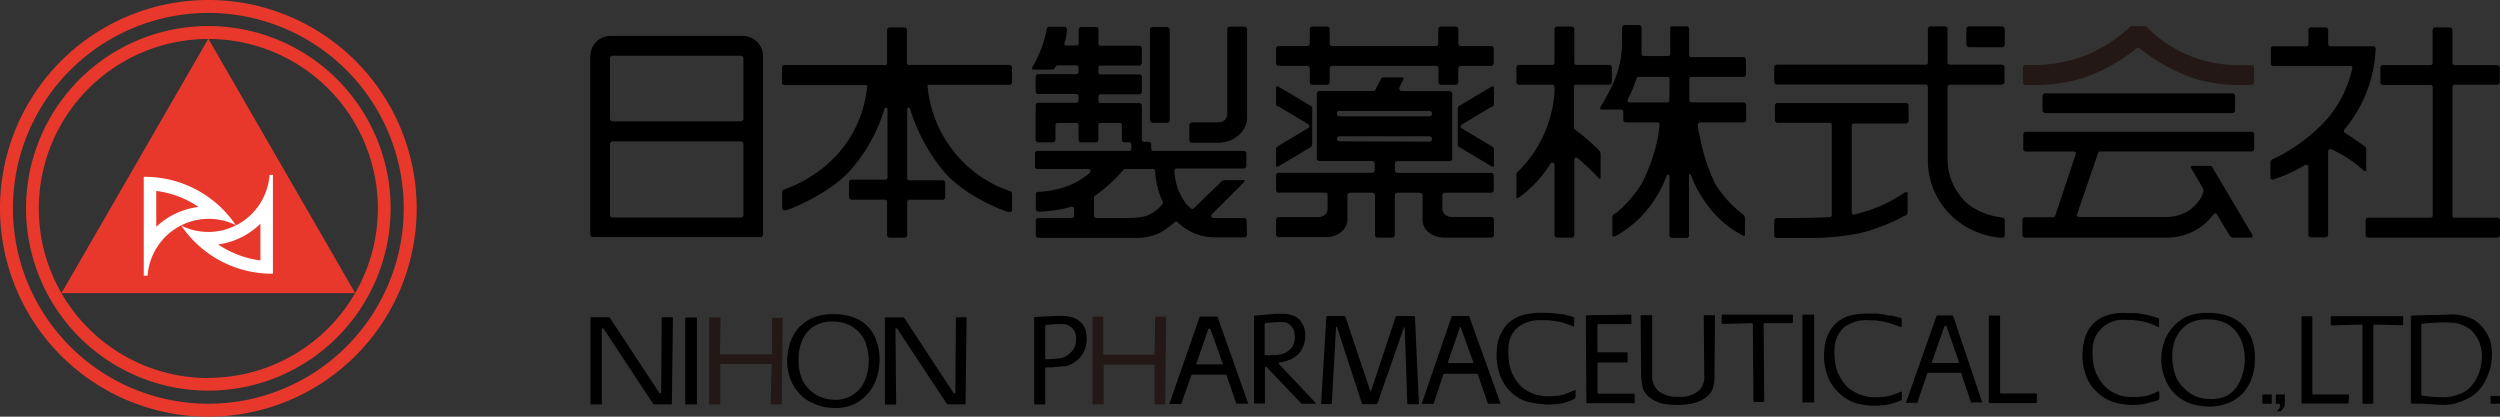 <svg xmlns="http://www.w3.org/2000/svg" viewBox="0 0 288 48"><rect x="0" y="0" width="288" height="48" fill="#333333" stroke="none"/><defs><style>.cls-1{fill:#e8382c;}.cls-2{fill:#fff;}.cls-3{fill:none;}.cls-4{fill:#231815;}</style></defs><title>アセット 4</title><g id="レイヤー_2" data-name="レイヤー 2"><g id="レイヤー_1-2" data-name="レイヤー 1"><polygon class="cls-1" points="7.08 33.77 24 4.46 40.92 33.77 7.08 33.77"/><path class="cls-2" d="M16.65,20.37h-.09V31.76H17a7.07,7.07,0,0,1,10.16-5.83A12.65,12.65,0,0,0,16.65,20.37ZM18,26.13V22a11,11,0,0,1,4.87,1.84A8.59,8.59,0,0,0,18,26.13Z"/><path class="cls-2" d="M31.35,31.53h.09V20.15h-.39A7.07,7.07,0,0,1,20.89,26,12.61,12.61,0,0,0,31.35,31.53ZM30,25.77V30a11.25,11.25,0,0,1-4.87-1.84A8.54,8.54,0,0,0,30,25.77Z"/><path class="cls-1" d="M24,0A24,24,0,1,0,48,24,24,24,0,0,0,24,0Zm0,46.51A22.51,22.51,0,1,1,46.51,24,22.51,22.51,0,0,1,24,46.51Z"/><path class="cls-3" d="M24,1.49A22.51,22.51,0,1,0,46.51,24,22.51,22.51,0,0,0,24,1.49ZM24,45A21,21,0,1,1,45,24,21,21,0,0,1,24,45Z"/><path class="cls-1" d="M24,3A21,21,0,1,0,45,24,21,21,0,0,0,24,3Zm0,40.55A19.53,19.53,0,1,1,43.53,24,19.53,19.53,0,0,1,24,43.53Z"/><circle class="cls-3" cx="24" cy="24" r="19.53" transform="translate(-4.84 6.11) rotate(-13.18)"/><rect class="cls-3" x="70.27" y="6.42" width="15.37" height="7.55" rx="0.31" ry="0.31"/><rect class="cls-3" x="70.27" y="16.29" width="15.37" height="8.77" rx="0.31" ry="0.31"/><path d="M85.57,4.14l-15.24,0A2.34,2.34,0,0,0,68,6.49V27a.31.31,0,0,0,.31.31H87.6a.31.31,0,0,0,.3-.31V6.47A2.34,2.34,0,0,0,85.57,4.14Zm.07,20.62a.3.3,0,0,1-.31.3H70.58a.3.3,0,0,1-.31-.3V16.6a.31.31,0,0,1,.31-.31H85.33a.31.31,0,0,1,.31.31Zm0-11.09a.31.31,0,0,1-.31.31H70.58a.31.31,0,0,1-.31-.31V6.73a.31.31,0,0,1,.31-.31H85.33a.31.31,0,0,1,.31.31Z"/><rect x="235.3" y="10.75" width="22.18" height="2.28" rx="0.31" ry="0.31"/><path class="cls-4" d="M258,9.8a17.91,17.91,0,0,1-5.06-.71,20.51,20.51,0,0,1-6.4-3.48.41.41,0,0,0-.24-.08.4.4,0,0,0-.23.08,20,20,0,0,1-6.31,3.44,18.62,18.62,0,0,1-5.29.74h-1.12a.31.31,0,0,1-.31-.31V7.8a.31.31,0,0,1,.3-.31h.73a15.94,15.94,0,0,0,11.08-4.19l.24-.23a.18.18,0,0,1,.12-.05h1.63s.06,0,.11.05a1.63,1.63,0,0,1,.14.14A14.79,14.79,0,0,0,258.08,7.5h1.28a.31.31,0,0,1,.3.31V9.47a.3.3,0,0,1-.3.3Z"/><path d="M259.31,15.18H233.39a.3.3,0,0,0-.31.3v1.67a.31.31,0,0,0,.31.31h5.53a.26.26,0,0,1,.2.1.25.25,0,0,1,0,.22l-2.36,7.08a.25.25,0,0,1-.23.17h-3.23a.31.31,0,0,0-.32.31v1.71a.32.32,0,0,0,.32.32h16.26A6.64,6.64,0,0,0,255,24.69a.26.26,0,0,1,.2-.1h0a.23.23,0,0,1,.2.12L256.77,27a.92.92,0,0,0,.26.3.33.33,0,0,0,.24.07h2c.05,0,.16,0,.2-.06s0-.11,0-.25l-4.6-7.78a.28.28,0,0,0-.25-.17h-2.11a.23.23,0,0,0-.14.08.05.05,0,0,1,0,0s0,.06.06.19l1.41,2.42a.56.56,0,0,1,0,.12c0,.22-.09,1-1.44,2.17a4.82,4.82,0,0,1-2.85.91l-10.07,0a.26.26,0,0,1-.2-.1.22.22,0,0,1,0-.22l2.42-7.06a.25.25,0,0,1,.23-.17h17.45a.3.3,0,0,0,.3-.31V15.48A.29.29,0,0,0,259.31,15.18Z"/><path d="M287.69,25.08h-4.92a.25.25,0,0,1-.25-.24V10a.25.25,0,0,1,.25-.24h4.89a.31.31,0,0,0,.31-.31V7.81a.31.31,0,0,0-.31-.31h-4.89a.24.24,0,0,1-.25-.24V3.47a.31.31,0,0,0-.3-.31h-1.67a.31.31,0,0,0-.31.31V7.26a.24.24,0,0,1-.25.24h-5.47a.3.3,0,0,0-.3.31V9.48a.3.3,0,0,0,.3.31H280a.25.25,0,0,1,.25.24V24.84a.25.25,0,0,1-.25.24h-7.18a.3.3,0,0,0-.3.31v1.67a.3.3,0,0,0,.3.31h14.88a.31.31,0,0,0,.31-.31V25.39A.31.31,0,0,0,287.69,25.08Z"/><path d="M272.59,19.59V17.27a.48.48,0,0,0-.18-.42c-.56-.4-1.35-.94-2.29-1.56a.25.25,0,0,1-.11-.17.26.26,0,0,1,.05-.19,15.34,15.34,0,0,0,3.61-9.3.3.3,0,0,0-.31-.3h-4.91a.25.25,0,0,1-.24-.25V3.47a.31.31,0,0,0-.31-.31h-1.67a.3.3,0,0,0-.3.31V5.08a.25.25,0,0,1-.25.25H261.9a.29.29,0,0,0-.3.3V7.3a.3.3,0,0,0,.3.31h8.89a.25.25,0,0,1,.19.09.24.24,0,0,1,0,.2,13.46,13.46,0,0,1-2.83,5.73,19.62,19.62,0,0,1-6.3,4.7.41.41,0,0,0-.3.38v1.67c0,.21.09.31.3.31A17.1,17.1,0,0,0,265.54,19a.22.22,0,0,1,.13,0l.12,0a.26.26,0,0,1,.13.21v7.82a.3.3,0,0,0,.3.31h1.67a.31.31,0,0,0,.31-.31V17.43a.25.25,0,0,1,.1-.2.24.24,0,0,1,.14-.05l.09,0a13.84,13.84,0,0,1,3.68,2.39.47.47,0,0,0,.26.15l0,0A.14.14,0,0,0,272.59,19.59Z"/><path class="cls-3" d="M133.06,19.71a.24.24,0,0,0-.24-.24H129.6a.25.25,0,0,0-.19.09,17.75,17.75,0,0,1-3.29,3,.27.27,0,0,0-.1.21v2.09a.25.25,0,0,0,.24.25h4.11A10.46,10.46,0,0,0,132,24.9a4.59,4.59,0,0,0,1.92-1.37.25.25,0,0,0,0-.26A10,10,0,0,1,133.06,19.71Z"/><rect x="132.47" y="3.11" width="2.28" height="11.04" rx="0.31" ry="0.31"/><path d="M137.28,16.44h3.05a3.5,3.5,0,0,0,2.33-.84,2.65,2.65,0,0,0,1-2.22v-10a.31.31,0,0,0-.31-.31h-1.67a.31.31,0,0,0-.3.31V13a1.15,1.15,0,0,1-.21.75,1.06,1.06,0,0,1-.78.35h-3.06a.32.32,0,0,0-.32.32v1.7A.32.32,0,0,0,137.28,16.44Z"/><path d="M143.61,25.43a.32.32,0,0,0-.32-.32h-3.51a.25.25,0,0,1-.23-.16.22.22,0,0,1,.06-.26L143.3,21c0-.05.11-.14.08-.2s-.06-.05-.13-.05h-2a.67.67,0,0,0-.63.25l-3.1,3a.23.23,0,0,1-.17.07.25.25,0,0,1-.16-.06,5.19,5.19,0,0,1-.58-.57,6.8,6.8,0,0,1-1.32-3.77.26.26,0,0,1,.07-.18.23.23,0,0,1,.17-.08h7.74a.31.31,0,0,0,.31-.3V17.69a.31.31,0,0,0-.31-.31H132.87a.25.25,0,0,1-.25-.25v-.49a.3.3,0,0,0-.3-.3h-.54a.25.25,0,0,1-.24-.25V12.18a.31.31,0,0,0-.31-.31h-4.45a.24.24,0,0,1-.24-.24V11.1a.24.24,0,0,1,.24-.24h4.45a.31.31,0,0,0,.31-.31V8.88a.31.31,0,0,0-.31-.31h-4.45a.24.24,0,0,1-.24-.24V7.8a.24.24,0,0,1,.24-.24h4.45a.31.31,0,0,0,.31-.31V5.58a.31.31,0,0,0-.31-.31h-4.45a.24.24,0,0,1-.24-.24V3.42a.31.31,0,0,0-.31-.31h-1.67a.3.3,0,0,0-.3.31V5a.24.24,0,0,1-.25.24h-1.17a.25.25,0,0,1-.2-.09.24.24,0,0,1,0-.22,7.06,7.06,0,0,0,.28-1.53.32.32,0,0,0-.32-.32h-1.71a.32.32,0,0,0-.23.1.29.29,0,0,0-.08.22,13.81,13.81,0,0,1-1.67,4.37c0,.1,0,.16,0,.18a.14.14,0,0,0,.13.07h2c.38,0,.41-.06.56-.34a.25.25,0,0,1,.23-.15H124a.25.25,0,0,1,.25.24v.53a.25.25,0,0,1-.25.24h-4.39a.3.3,0,0,0-.3.31v1.67a.3.3,0,0,0,.3.31H124a.25.25,0,0,1,.25.24v.53a.25.25,0,0,1-.25.24h-4.39a.3.3,0,0,0-.3.31V16.1a.3.3,0,0,0,.3.3h1.67a.31.31,0,0,0,.31-.3V14.4a.24.24,0,0,1,.24-.24H124a.24.24,0,0,1,.25.24v1.7a.3.3,0,0,0,.3.3h1.67a.31.31,0,0,0,.31-.3V14.4a.24.24,0,0,1,.24-.24H129a.24.24,0,0,1,.24.24v1.7a.31.31,0,0,0,.31.3h.54a.25.25,0,0,1,.24.25v.48a.25.25,0,0,1-.24.25H119.53a.3.3,0,0,0-.3.31v1.48a.3.3,0,0,0,.3.3h5.86a.26.26,0,0,1,.23.16.24.24,0,0,1-.07.27,8.6,8.6,0,0,1-3.93,1.93l-.3.07a10.86,10.86,0,0,1-1.7.2.29.29,0,0,0-.3.3v1.67a.3.3,0,0,0,.3.31,14.48,14.48,0,0,0,3.8-.57h.07a.3.3,0,0,1,.15.05.25.25,0,0,1,.09.2v.81a.25.25,0,0,1-.24.25h-3.87a.29.29,0,0,0-.3.3v1.67a.3.3,0,0,0,.3.31h11a6.29,6.29,0,0,0,3-.58,9.52,9.52,0,0,0,1.71-1.24.27.27,0,0,1,.17-.06.2.2,0,0,1,.16.07,6.12,6.12,0,0,0,4,1.75h3.71a.31.31,0,0,0,.27-.32Zm-9.7-1.9A4.59,4.59,0,0,1,132,24.9a10.46,10.46,0,0,1-1.62.21h-4.11a.25.25,0,0,1-.24-.25V22.77a.27.27,0,0,1,.1-.21,17.75,17.75,0,0,0,3.29-3,.25.25,0,0,1,.19-.09h3.22a.24.24,0,0,1,.24.24,10,10,0,0,0,.88,3.56A.25.25,0,0,1,133.91,23.53Z"/><rect x="226.52" y="3.04" width="4.43" height="2.4" rx="0.32" ry="0.32"/><path d="M230.62,25.05a8.13,8.13,0,0,1-3.7-1.37,6.84,6.84,0,0,1-2.56-5.36c0-1.5,0-3.55,0-3.68V10a.25.25,0,0,1,.25-.25h6a.3.3,0,0,0,.31-.3V7.76a.31.31,0,0,0-.31-.31h-6a.25.25,0,0,1-.25-.24V3.34a.3.3,0,0,0-.3-.3H222.4a.31.31,0,0,0-.31.3V7.21a.25.25,0,0,1-.25.24H204.7a.31.31,0,0,0-.31.31V9.43a.3.3,0,0,0,.31.3h17.14a.25.25,0,0,1,.25.25v8.55a8.87,8.87,0,0,0,4.43,7.61,9.68,9.68,0,0,0,4.11,1.26h0a.33.33,0,0,0,.32-.32v-1.7A.34.34,0,0,0,230.62,25.05Z"/><path d="M219.55,11.87H204.78a.3.3,0,0,0-.31.3v1.67a.31.31,0,0,0,.31.31h6a.24.24,0,0,1,.24.24V24.77a.23.23,0,0,1-.23.24c-1.39.08-3.09.1-4.26.1-1,0-1.72,0-1.82,0a.32.32,0,0,0-.32.32v1.68a.31.31,0,0,0,.32.31H208a30.56,30.56,0,0,0,6.28-.56,22,22,0,0,0,5.12-2l.05,0c.26-.15.31-.18.31-.56v-2c0-.05,0-.15-.13-.15l-.15,0a17.11,17.11,0,0,1-5.92,2.57h0a.25.25,0,0,1-.24-.25v-10a.24.24,0,0,1,.24-.24h6a.31.31,0,0,0,.31-.31V12.17A.3.3,0,0,0,219.55,11.87Z"/><path d="M185.43,7.48H181.6a.25.25,0,0,1-.24-.25V3.37a.31.31,0,0,0-.31-.31h-1.67a.3.3,0,0,0-.3.31V7.23a.25.25,0,0,1-.25.25H175a.3.3,0,0,0-.31.3V9.45a.31.31,0,0,0,.31.31h3.83a.25.25,0,0,1,.25.25v.69a14.44,14.44,0,0,1-1.32,5,14,14,0,0,1-2.82,4,.52.52,0,0,0-.25.55v2.47c0,.08,0,.12.1.12a.37.37,0,0,0,.19-.09,13.85,13.85,0,0,0,3.65-3.91.23.23,0,0,1,.2-.11h.07a.25.25,0,0,1,.18.23v8.1a.3.3,0,0,0,.3.31h1.67a.31.31,0,0,0,.31-.31V18.39a.23.23,0,0,1,.14-.22.19.19,0,0,1,.1,0,.25.25,0,0,1,.16.06,25.47,25.47,0,0,1,2.3,2.18c.08.09.19.19.26.19h0a.13.13,0,0,0,.07-.12V17.77a.66.66,0,0,0-.18-.45,24.9,24.9,0,0,0-2.79-2.41.23.23,0,0,1-.1-.2V10a.25.25,0,0,1,.24-.25h3.83a.3.3,0,0,0,.3-.31V7.78A.29.29,0,0,0,185.43,7.48Z"/><path d="M104.48,7.26a.25.25,0,0,0,.14.22h11.66a.3.3,0,0,1,.3.31V9.47a.29.29,0,0,1-.3.3H107a.25.25,0,0,0-.14.06.18.18,0,0,0,0,.14,14.17,14.17,0,0,0,3.63,8.21A13.82,13.82,0,0,0,116.3,22a.84.84,0,0,1,.21.11.35.35,0,0,1,.08.22v1.85a.25.25,0,0,1-.24.24h0a2.41,2.41,0,0,1-.64-.14c-.18-.07-4.56-1.67-7-4.55a20.74,20.74,0,0,1-3.87-7.2.19.19,0,0,0-.18-.13h0a.17.17,0,0,0-.15.18v7.94a.25.25,0,0,0,.24.25h3.83a.31.31,0,0,1,.31.3V22.7a.31.31,0,0,1-.31.31h-3.83a.25.25,0,0,0-.24.25v3.81a.31.31,0,0,1-.31.31H102.5a.31.31,0,0,1-.31-.31V23.26A.25.25,0,0,0,102,23H98.12a.31.31,0,0,1-.31-.31V21a.31.31,0,0,1,.31-.3H102a.25.25,0,0,0,.24-.25V12.57a.18.18,0,0,0-.16-.18h0a.18.18,0,0,0-.18.13A19,19,0,0,1,98,19.57c-2.42,2.75-6.85,4.44-7,4.51a2.55,2.55,0,0,1-.62.15.29.29,0,0,1-.28-.25V22.14a.38.38,0,0,1,.08-.23.84.84,0,0,1,.21-.11A15.26,15.26,0,0,0,96.27,18a13.57,13.57,0,0,0,3.62-8,.16.16,0,0,0,0-.14.2.2,0,0,0-.13-.06H90.39a.3.3,0,0,1-.31-.3V7.8a.31.31,0,0,1,.31-.31h11.66a.23.23,0,0,0,.14-.2V3.47a.31.31,0,0,1,.31-.31h1.67a.31.31,0,0,1,.31.31Z"/><path class="cls-3" d="M192.06,8.86h-3.33a.25.25,0,0,0-.24.18,14.68,14.68,0,0,1-1,2.41.23.23,0,0,0,0,.24.24.24,0,0,0,.21.11h4.33a.24.24,0,0,0,.25-.24V9.11A.25.25,0,0,0,192.06,8.86Z"/><path d="M194.83,8.86h6a.31.31,0,0,0,.31-.3V6.89a.31.31,0,0,0-.31-.31h-6a.24.24,0,0,1-.24-.23v-3a.31.31,0,0,0-.31-.31H192.6l-.09,0,0,0-.05,0s0,0,0,0l0,0a.31.31,0,0,0-.05.17v3a.25.25,0,0,1-.25.25h-2.81a.23.23,0,0,1-.17-.08.19.19,0,0,1-.07-.17c0-.83,0-2.92,0-3a.32.32,0,0,0-.32-.32h-1.61a.32.32,0,0,0-.32.32s0,1.07,0,1.69A11.57,11.57,0,0,1,186,9.23a25,25,0,0,1-1.63,3.11c-.06.12,0,.19,0,.22a.13.13,0,0,0,.13.06h2.25a.26.26,0,0,1,.17.07.23.23,0,0,1,.08.18v.92a.31.31,0,0,0,.31.31h3.63a.23.23,0,0,1,.18.08.22.22,0,0,1,.06.19,14.81,14.81,0,0,1-.24,1.71,21.57,21.57,0,0,1-1.8,5.06,15.11,15.11,0,0,1-2.83,3.3l-.26.18c-.26.15-.31.19-.31.55v1.91c0,.05,0,.16.14.16l.14,0a12.27,12.27,0,0,0,4.42-4,13,13,0,0,0,1.56-3,.19.19,0,0,1,.17-.12h0a.18.18,0,0,1,.15.17V27.1a.3.3,0,0,0,.3.3h1.67a.3.3,0,0,0,.28-.19.27.27,0,0,0,0-.12V20.17a.12.12,0,0,1,.1-.11h0a.13.13,0,0,1,.12.08,13,13,0,0,0,1.56,3,12,12,0,0,0,4.45,4,.27.27,0,0,0,.12,0,.13.13,0,0,0,.1,0,.16.16,0,0,0,0-.11V25.17c0-.31-.15-.41-.37-.58a13.22,13.22,0,0,1-3.07-3.42A22.25,22.25,0,0,1,195.87,16c0-.21-.09-.41-.13-.59s-.1-.52-.13-.73l0-.23s0-.06,0-.08a.22.22,0,0,1,.06-.19.23.23,0,0,1,.18-.08h5a.31.31,0,0,0,.31-.31V12.11a.31.31,0,0,0-.31-.31h-6a.24.24,0,0,1-.24-.23V9.1A.25.25,0,0,1,194.83,8.86Zm-2.52,2.7a.24.24,0,0,1-.25.24h-4.33a.24.24,0,0,1-.21-.11.23.23,0,0,1,0-.24,14.68,14.68,0,0,0,1-2.41.25.25,0,0,1,.24-.18h3.33a.25.25,0,0,1,.25.25Z"/><path class="cls-3" d="M165,16a.3.3,0,0,0-.3-.31H154.32a.3.3,0,0,0-.31.3h0a.31.31,0,0,0,.31.31h10.35A.3.3,0,0,0,165,16Z"/><path class="cls-3" d="M154.32,13.4h10.35a.31.31,0,1,0,0-.62H154.32a.3.3,0,0,0-.31.3h0A.31.31,0,0,0,154.32,13.4Z"/><path d="M171.82,12.3l.07,0c.19-.1.21-.12.21-.46V10.11c0-.12,0-.17-.13-.17a.41.41,0,0,0-.19.06l-3.51,2.1c-.31.18-.33.19-.34.61v3.73c0,.41,0,.42.34.6l3.51,2.1a.5.5,0,0,0,.19.07s.13,0,.13-.19V17.41c0-.39,0-.39-.28-.57l-3.44-2.06a.24.24,0,0,1-.12-.21.26.26,0,0,1,.12-.21Z"/><path d="M147.13,19.21a.45.45,0,0,0,.19-.07l3.51-2.1c.32-.18.33-.19.34-.6V12.71c0-.42,0-.43-.34-.61L147.32,10a.41.41,0,0,0-.19-.06c-.09,0-.13.05-.13.17V11.8c0,.34,0,.36.21.46l.07,0,3.44,2.06a.24.24,0,0,1,.12.21.22.22,0,0,1-.12.21l-3.43,2.06c-.29.18-.29.18-.29.57V19C147,19.19,147.09,19.21,147.13,19.21Z"/><path d="M147.3,7.59h3.29a.3.3,0,0,1,.3.31V9.47a.3.3,0,0,0,.31.3h1.67a.3.3,0,0,0,.31-.3V7.9a.3.3,0,0,1,.3-.31H165.4a.31.31,0,0,1,.31.31V9.47a.3.3,0,0,0,.31.3h1.66a.3.3,0,0,0,.31-.3V7.9a.31.31,0,0,1,.31-.31h3.48a.3.3,0,0,0,.3-.31V5.61a.29.29,0,0,0-.3-.3H168.3A.31.31,0,0,1,168,5V3.37a.31.31,0,0,0-.31-.31H166a.31.31,0,0,0-.31.31V5a.31.31,0,0,1-.31.31H153.48a.3.3,0,0,1-.3-.31V3.37a.31.31,0,0,0-.31-.31H151.2a.31.31,0,0,0-.31.31V5a.3.3,0,0,1-.3.31H147.3a.29.29,0,0,0-.3.3V7.28A.3.3,0,0,0,147.3,7.59Z"/><path d="M171.78,25h-4.62a1.09,1.09,0,0,1-.69-.28.91.91,0,0,1-.31-.64V22.51a.31.31,0,0,1,.31-.31h5.31a.3.3,0,0,0,.3-.31V20.22a.29.29,0,0,0-.3-.3H161a.31.31,0,0,1-.31-.31v-.74a.31.31,0,0,1,.31-.31h6a.3.3,0,0,0,.3-.31V10.8a.31.31,0,0,0-.3-.31h-5.5a.3.3,0,0,1-.28-.43l.43-.89a.19.19,0,0,0,0-.18.19.19,0,0,0-.18-.08H159.6c-.38,0-.41,0-.53.23,0,0-.61,1.18-.61,1.18a.32.32,0,0,1-.28.16H152a.31.31,0,0,0-.3.31v7.45a.3.3,0,0,0,.3.31h6.06a.31.31,0,0,1,.31.31v.74a.31.31,0,0,1-.31.31H147.3a.29.29,0,0,0-.3.3v1.67a.3.3,0,0,0,.3.31h5.33a.31.31,0,0,1,.31.31V24.1a.92.92,0,0,1-.31.63,1.1,1.1,0,0,1-.7.28h-4.61a.32.32,0,0,0-.32.33V27a.32.32,0,0,0,.32.32h5.58a2.81,2.81,0,0,0,1.66-.64,1.88,1.88,0,0,0,.66-1.33V22.51a.31.31,0,0,1,.31-.31h2.56a.31.31,0,0,1,.31.31v4.56a.3.3,0,0,0,.3.3h1.68a.3.3,0,0,0,.3-.3V22.51a.31.31,0,0,1,.31-.31h2.58a.31.31,0,0,1,.31.31V25.4a1.88,1.88,0,0,0,.66,1.33,2.81,2.81,0,0,0,1.66.64h5.58a.32.32,0,0,0,.32-.32v-1.7A.32.32,0,0,0,171.78,25ZM154,13.08a.3.3,0,0,1,.31-.3h10.35a.31.31,0,1,1,0,.62H154.32a.31.31,0,0,1-.31-.31Zm.31,3.2A.31.31,0,0,1,154,16h0a.3.3,0,0,1,.31-.3h10.35a.31.31,0,0,1,0,.62Z"/><path d="M80.25,36.58H79a.06.06,0,0,0-.06.06l0,9.89a.06.06,0,0,0,.06.06h1.23a.05.05,0,0,0,.06-.06l0-9.89A.06.06,0,0,0,80.25,36.58Z"/><path d="M208.93,36.24H207.7a.06.06,0,0,0-.06.06v10a.06.06,0,0,0,.06.06h1.23a.05.05,0,0,0,.06-.06v-10A.06.06,0,0,0,208.93,36.24Z"/><path class="cls-4" d="M90.07,36.61H89a.06.06,0,0,0-.06.06l0,4.1a.06.06,0,0,1-.06.06H83a.06.06,0,0,1-.06-.06l.07-4.16a.06.06,0,0,0-.06-.06h-1.2a.06.06,0,0,0-.06.06l0,9.92a.06.06,0,0,0,.06.06h1.17a.06.06,0,0,0,.06-.06V42a.06.06,0,0,1,.06-.06h5.8a.06.06,0,0,1,.06.06l-.13,4.53a.06.06,0,0,0,.06.06H90a.06.06,0,0,0,.06-.06l.11-9.86A.06.06,0,0,0,90.07,36.61Z"/><path class="cls-4" d="M134.24,36.47h-1.1a.06.06,0,0,0-.06.06L133,40.79a.06.06,0,0,1-.06.06h-5.78a.06.06,0,0,1-.06-.06V36.53a.06.06,0,0,0-.06-.06h-1.13a.06.06,0,0,0-.06.06l0,10a.06.06,0,0,0,.06.06h1.18a.06.06,0,0,0,.06-.06V42s0,0,.06,0H133A.06.06,0,0,1,133,42L133,46.53a.05.05,0,0,0,.06.06h1.12a.06.06,0,0,0,.06-.06l.1-10A.06.06,0,0,0,134.24,36.47Z"/><path class="cls-3" d="M99.09,38.47a4.18,4.18,0,0,0-1.22-1A4.27,4.27,0,0,0,96,37.05a3.82,3.82,0,0,0-1.79.34,3.08,3.08,0,0,0-1.24.92,4.39,4.39,0,0,0-.78,1.52,6.44,6.44,0,0,0-.2,1.72,6,6,0,0,0,.26,1.76,3.62,3.62,0,0,0,.92,1.52A4.15,4.15,0,0,0,96,46.07a3.69,3.69,0,0,0,1.81-.34,4,4,0,0,0,1.27-1,4.28,4.28,0,0,0,.7-1.4,6.09,6.09,0,0,0,0-3.52A3.33,3.33,0,0,0,99.09,38.47Z"/><path d="M101,39.39a4.26,4.26,0,0,0-2.71-2.84A6.88,6.88,0,0,0,96,36.19a6.36,6.36,0,0,0-2.28.39A4.62,4.62,0,0,0,92,37.77a5.12,5.12,0,0,0-.94,1.63,6.87,6.87,0,0,0-.38,2.17,6.12,6.12,0,0,0,.33,2,5.41,5.41,0,0,0,1,1.69,4.42,4.42,0,0,0,1.64,1.18A5.7,5.7,0,0,0,96,47a5.54,5.54,0,0,0,2.29-.39,4.89,4.89,0,0,0,1.65-1.23,4.66,4.66,0,0,0,1-1.69,6.59,6.59,0,0,0,.38-2.1A6.16,6.16,0,0,0,101,39.39Zm-1.18,3.92a4.28,4.28,0,0,1-.7,1.4,4,4,0,0,1-1.27,1,3.69,3.69,0,0,1-1.81.34,4.15,4.15,0,0,1-2.87-1.24,3.62,3.62,0,0,1-.92-1.52,6,6,0,0,1-.26-1.76,6.44,6.44,0,0,1,.2-1.72,4.39,4.39,0,0,1,.78-1.52,3.08,3.08,0,0,1,1.24-.92A3.82,3.82,0,0,1,96,37.05a4.27,4.27,0,0,1,1.92.43,4.18,4.18,0,0,1,1.22,1,3.33,3.33,0,0,1,.68,1.32,6.09,6.09,0,0,1,0,3.52Z"/><path class="cls-3" d="M257.66,38.4a3.62,3.62,0,0,0-1.21-1.08,4.5,4.5,0,0,0-2-.47,4.8,4.8,0,0,0-2,.29,3.69,3.69,0,0,0-1.32,1,4.12,4.12,0,0,0-.79,1.65,6,6,0,0,0-.13,1.71,6,6,0,0,0,.34,1.74,3.29,3.29,0,0,0,1,1.52,3.7,3.7,0,0,0,1.14.84,4,4,0,0,0,1.71.41,4.42,4.42,0,0,0,1.83-.26,3.49,3.49,0,0,0,1.3-1,4.73,4.73,0,0,0,.71-1.42,5.31,5.31,0,0,0,.26-1.79,5.72,5.72,0,0,0-.26-1.78A3.78,3.78,0,0,0,257.66,38.4Z"/><path d="M259.49,39.28a4.9,4.9,0,0,0-1-1.72,4.54,4.54,0,0,0-1.78-1.15,7.81,7.81,0,0,0-2.34-.37,6.79,6.79,0,0,0-2.33.37,4.7,4.7,0,0,0-1.68,1.23,4.91,4.91,0,0,0-1,1.65,6.32,6.32,0,0,0-.39,2.12,6.64,6.64,0,0,0,.44,2.21,5,5,0,0,0,1,1.62,5.09,5.09,0,0,0,1.75,1.18,7.13,7.13,0,0,0,2.21.41,5.94,5.94,0,0,0,2.33-.4,4.74,4.74,0,0,0,1.67-1.13,5,5,0,0,0,1-1.67,6,6,0,0,0,.39-2.14A6.33,6.33,0,0,0,259.49,39.28Zm-1.2,4a4.73,4.73,0,0,1-.71,1.42,3.49,3.49,0,0,1-1.3,1,4.42,4.42,0,0,1-1.83.26,4,4,0,0,1-1.71-.41,3.7,3.7,0,0,1-1.14-.84,3.29,3.29,0,0,1-1-1.52,6,6,0,0,1-.34-1.74,6,6,0,0,1,.13-1.71,4.12,4.12,0,0,1,.79-1.65,3.69,3.69,0,0,1,1.32-1,4.8,4.8,0,0,1,2-.29,4.5,4.5,0,0,1,2,.47,3.62,3.62,0,0,1,1.21,1.08,3.78,3.78,0,0,1,.63,1.29,5.72,5.72,0,0,1,.26,1.78A5.31,5.31,0,0,1,258.29,43.26Z"/><path d="M77.46,36.55H76.29s-.05,0-.06.06l-.06,8.54a.43.43,0,0,1,0,.11.14.14,0,0,1-.07.06H76l-.07-.09L70.25,36.6a.12.12,0,0,0-.09-.05H68.09s0,0-.06.06l0,9.92a.06.06,0,0,0,.06.06h1.18a.06.06,0,0,0,.06-.06l0-8.53a.5.5,0,0,1,0-.12.1.1,0,0,1,.06-.06h.09a.65.65,0,0,1,.08.09l5.69,8.62a.12.12,0,0,0,.09.05h2a.06.06,0,0,0,.06-.06l.12-9.92A.06.06,0,0,0,77.46,36.55Z"/><path d="M111.35,36.55h-1.17a.06.06,0,0,0-.06.06l-.06,8.54a.43.43,0,0,1,0,.11.14.14,0,0,1-.07.06h-.09l-.08-.09-5.66-8.62a.12.12,0,0,0-.1-.05H102a.06.06,0,0,0-.06.06v9.92a.06.06,0,0,0,.06.06h1.18a.05.05,0,0,0,.06-.06L103.16,38a.5.5,0,0,1,0-.12.1.1,0,0,1,.06-.06h.09a.65.65,0,0,1,.08.09l5.69,8.62a.11.11,0,0,0,.09.05h2a.06.06,0,0,0,.06-.06l.12-9.92A.06.06,0,0,0,111.35,36.55Z"/><path class="cls-3" d="M139.37,37.91a.7.7,0,0,0-.06-.09s-.08,0-.08,0a.08.08,0,0,0-.07,0,.33.33,0,0,0-.06.1l-1.35,3.9a.43.43,0,0,0,0,.12l0,0s0,0,0,0l.12,0h2.71l.12,0s0,0,0,0l0,0,0-.12Z"/><path d="M140.27,36.53a.1.1,0,0,0-.08-.06h-1.92a.09.09,0,0,0-.08.06l-3.48,10s0,0,0,0H136a.08.08,0,0,0,.08,0l1.15-3.25a.36.36,0,0,1,.08-.12l.11,0h3.69s.13,0,.14,0a.88.88,0,0,1,.06.1l1.12,3.24a.09.09,0,0,0,.08,0h1.29s.05,0,0,0Zm.51,5.45s0,0,0,0l-.12,0h-2.71l-.12,0s0,0,0,0l0,0a.43.43,0,0,1,0-.12l1.35-3.9a.33.33,0,0,1,.06-.1.08.08,0,0,1,.07,0s.07,0,.08,0a.7.7,0,0,1,.06.09l1.4,3.9,0,.12Z"/><path class="cls-3" d="M168.38,37.82a.23.23,0,0,0,0-.1l-.08,0a.12.12,0,0,0-.08,0,.54.54,0,0,0,0,.11l-1.33,3.85s0,.09,0,.12a.1.1,0,0,0,0,.05l.05,0h2.78l.12,0s0,0,0,0,0,0,0,0a.43.43,0,0,0,0-.12Z"/><path d="M169.26,36.46a.1.1,0,0,0-.08-.05h-1.87a.09.09,0,0,0-.08.05l-3.43,10a0,0,0,0,0,0,.06h1.29a.09.09,0,0,0,.08-.06l1.09-3.28a.36.36,0,0,1,.08-.12h3.73s.12,0,.14,0a.26.26,0,0,1,.05.09l1.13,3.3a.09.09,0,0,0,.08.06h1.37s.05-.06,0-.09Zm.51,5.37s0,0,0,0l-.12,0h-2.78l-.05,0a.1.1,0,0,1,0-.05s0-.08,0-.12l1.33-3.85a.54.54,0,0,1,0-.11.12.12,0,0,1,.08,0l.08,0a.23.23,0,0,1,0,.1l1.39,3.85a.43.43,0,0,1,0,.12S169.8,41.8,169.77,41.83Z"/><path class="cls-3" d="M224.17,37.62a.44.44,0,0,0-.06-.1s-.08,0-.08,0a.08.08,0,0,0-.07,0,.6.6,0,0,0-.06.11l-1.41,4a.43.43,0,0,0,0,.11.15.15,0,0,0,0,.06s0,0,0,0l.12,0h2.78l.12,0,0,0a.15.15,0,0,0,0-.06.45.45,0,0,0,0-.11Z"/><path d="M225,36.4a.09.09,0,0,0-.08-.06h-1.75a.1.1,0,0,0-.08.06l-3.53,10s0,0,0,0h1.23a.09.09,0,0,0,.08,0l1.14-3.33s0-.11.08-.12h3.72s.12,0,.14,0a.26.26,0,0,1,0,.09l1.11,3.32a.09.09,0,0,0,.08,0h1.21s.05,0,0,0Zm.59,5.42,0,0-.12,0h-2.78l-.12,0s0,0,0,0a.15.15,0,0,1,0-.06.43.43,0,0,1,0-.11l1.41-4a.6.6,0,0,1,.06-.11.08.08,0,0,1,.07,0s.07,0,.08,0a.44.44,0,0,1,.06.1l1.41,4a.45.45,0,0,1,0,.11A.15.15,0,0,1,225.59,41.82Z"/><path d="M163,36.53a.13.13,0,0,0-.13-.12h-1.94a.18.18,0,0,0-.16.11L158,44.89a.43.43,0,0,1-.07.14s-.06,0-.07,0a.7.7,0,0,1-.05-.13L155,36.52a.2.2,0,0,0-.15-.12h-1.93a.13.13,0,0,0-.13.12l-.59,9.91a.11.11,0,0,0,.11.12h1a.13.13,0,0,0,.12-.12l.47-8.59a1.39,1.39,0,0,1,0-.17H154a.84.84,0,0,1,.07.16l2.81,8.62a.18.18,0,0,0,.16.11h1.49a.19.19,0,0,0,.16-.11l3-8.61.07-.16h.07a.72.72,0,0,1,0,.17l.29,8.6a.12.12,0,0,0,.12.12h1.11a.11.11,0,0,0,.11-.12Z"/><path d="M181.52,45c0-.06-.05-.09-.11-.06a12,12,0,0,1-1.42.55,5.53,5.53,0,0,1-1.42.15,4.56,4.56,0,0,1-3.26-1.06,4.89,4.89,0,0,1-1.51-3.27c-.2-2,.25-2.84,1-3.56a4.1,4.1,0,0,1,2.88-.86l.54,0a10.12,10.12,0,0,1,1.68.24c.5.14,1.33.46,1.33.46a.07.07,0,0,0,.11-.07v-.86a.17.17,0,0,0-.11-.15l-1.21-.32-.15,0-.14,0a10.9,10.9,0,0,0-1.61-.15h-.47a7.67,7.67,0,0,0-2.47.34,4,4,0,0,0-1.7,1.14,4.82,4.82,0,0,0-.9,1.8,7.74,7.74,0,0,0-.16,2,6.77,6.77,0,0,0,.47,2.12,5,5,0,0,0,1.14,1.69,4.81,4.81,0,0,0,1.84,1.13,13.45,13.45,0,0,0,2.31.34h.24a8.35,8.35,0,0,0,1.36-.12,4.56,4.56,0,0,0,1.6-.55.2.2,0,0,0,.11-.17Z"/><path d="M219,45.12a9.85,9.85,0,0,1-1.28.46,6,6,0,0,1-1.46.18,4.84,4.84,0,0,1-3.36-1.1,5,5,0,0,1-1.53-3.29c-.2-2,.29-2.85,1-3.61a4.23,4.23,0,0,1,3-.86l.53,0a9.51,9.51,0,0,1,1.62.28c.5.14,1.44.48,1.44.48a.08.08,0,0,0,.11-.08v-.84c0-.06-.05-.09-.11-.11l-1-.27-.15,0-.15,0s-.75-.16-1.42-.23c-.32,0-.71,0-.87,0a7.82,7.82,0,0,0-2.47.29,4,4,0,0,0-1.7,1.14,4.82,4.82,0,0,0-.9,1.8,8.2,8.2,0,0,0-.17,2,7.09,7.09,0,0,0,.48,2.12,4.81,4.81,0,0,0,1.14,1.69,5.48,5.48,0,0,0,1.91,1.23,7.72,7.72,0,0,0,2.25.33,1,1,0,0,0,.24,0,8.54,8.54,0,0,0,1.17-.09,8,8,0,0,0,1.66-.51.22.22,0,0,0,.11-.17v-.73A.07.07,0,0,0,219,45.12Z"/><path d="M248.61,45.09a8.09,8.09,0,0,1-1.27.49,6.35,6.35,0,0,1-1.53.15,4.34,4.34,0,0,1-3.17-1.07,4.92,4.92,0,0,1-1.54-3.29c-.2-2,.29-2.85,1.06-3.61a3.6,3.6,0,0,1,2.81-.9h.6a10.48,10.48,0,0,1,1.66.26,9.53,9.53,0,0,1,1.38.55.08.08,0,0,0,.11-.08v-.84c0-.06-.05-.09-.11-.11l-.71-.22-.37-.09-.24-.05a9.51,9.51,0,0,0-1.23-.21c-.31,0-1,0-1.14,0a5.78,5.78,0,0,0-2.37.32,4.12,4.12,0,0,0-1.45.94,4.3,4.3,0,0,0-1,1.9,7.65,7.65,0,0,0-.2,2,6.9,6.9,0,0,0,.43,2.1,4.62,4.62,0,0,0,1.18,1.77,5.37,5.37,0,0,0,1.88,1.2,8.08,8.08,0,0,0,2.18.35h.24a7.65,7.65,0,0,0,1.28-.13,15.89,15.89,0,0,0,1.55-.43.22.22,0,0,0,.11-.17v-.76C248.72,45.09,248.67,45.06,248.61,45.09Z"/><path d="M188.21,45.36l-4.06,0a.13.13,0,0,1-.12-.12V41.88a.12.12,0,0,1,.12-.12h3.3c.06,0,.05,0,.05-.12v-1c0-.07-.05-.06-.12-.05l-3.24,0a.12.12,0,0,1-.12-.12V37.45a.13.13,0,0,1,.12-.12l3.71,0c.06,0,.08,0,.08-.11V36.3c0-.07-.06-.06-.12-.06l-5,.08a.12.12,0,0,0-.12.12l.06,9.89a.12.12,0,0,0,.12.12h5.33a.12.12,0,0,0,.12-.12v-.84A.12.12,0,0,0,188.21,45.36Z"/><path d="M197.57,36.37a.06.06,0,0,0-.06-.06h-1.18a.06.06,0,0,0-.06.06l.06,6.7a.49.49,0,0,1,0,.12,2.24,2.24,0,0,1-.55,1.75,3.21,3.21,0,0,1-2.49.76A3.25,3.25,0,0,1,191,45a2.27,2.27,0,0,1-.67-1.69c0,.07,0-.23,0-.27V36.37a.06.06,0,0,0-.06-.06h-1.21a.06.06,0,0,0-.06.06l.06,6.61v.12a6.83,6.83,0,0,0,.22,1.69,2.48,2.48,0,0,0,.84,1.06,4.15,4.15,0,0,0,1.36.64,9.93,9.93,0,0,0,1.75.16h.12a7.76,7.76,0,0,0,1.88-.24,4.17,4.17,0,0,0,1.27-.61,2.25,2.25,0,0,0,.87-1.22,5.38,5.38,0,0,0,.14-1.34V43Z"/><path d="M206.46,36.24l-8,0a.13.13,0,0,0-.12.12v.83a.12.12,0,0,0,.12.12l3.35-.08a.12.12,0,0,1,.12.11l.07,8.85a.12.12,0,0,0,.12.11h1a.12.12,0,0,0,.12-.11l-.07-8.85a.12.12,0,0,1,.12-.11h3.13a.12.12,0,0,0,.12-.13v-.78A.12.12,0,0,0,206.46,36.24Z"/><path d="M276.76,36.42l-8.14,0a.12.12,0,0,0-.12.12v.83a.12.12,0,0,0,.12.12l3.42-.1a.13.13,0,0,1,.12.12l0,8.89a.12.12,0,0,0,.12.12h1a.12.12,0,0,0,.12-.12l0-8.89a.12.12,0,0,1,.12-.12l3.2.08a.12.12,0,0,0,.12-.12v-.78A.12.12,0,0,0,276.76,36.42Z"/><path d="M234.52,45.33l-4,0a.12.12,0,0,1-.11-.13V36.47a.12.12,0,0,0-.12-.12h-1.06a.13.13,0,0,0-.12.12l0,9.84a.12.12,0,0,0,.12.12h5.3a.12.12,0,0,0,.12-.11v-.87A.13.13,0,0,0,234.52,45.33Z"/><path d="M270.5,45.44h-4a.12.12,0,0,1-.12-.12V36.55a.12.12,0,0,0-.12-.12h-1a.12.12,0,0,0-.12.12v9.82a.12.12,0,0,0,.12.12h5.18a.12.12,0,0,0,.12-.12l.05-.81A.14.14,0,0,0,270.5,45.44Z"/><path class="cls-3" d="M284.75,38.08a4.19,4.19,0,0,0-1.57-.81,7.57,7.57,0,0,0-1.68-.13c-.5,0-1.06,0-1.51.06l-.93.1a.13.13,0,0,0-.11.12l0,8a.27.27,0,0,0,.1.16,15.53,15.53,0,0,0,2,.17,4.89,4.89,0,0,0,2-.24,3.64,3.64,0,0,0,1.45-.8,4.9,4.9,0,0,0,.94-1.36,4.83,4.83,0,0,0,.43-1.55,4.49,4.49,0,0,0-.2-2.32A4.23,4.23,0,0,0,284.75,38.08Z"/><path d="M286.85,39.21a4.57,4.57,0,0,0-1.36-2,3.44,3.44,0,0,0-1.56-.78,5.38,5.38,0,0,0-1.67-.2l-1.71.06-.87,0-1.81.07c-.06,0-.14.06-.14.13l0,9.88a.12.12,0,0,0,.11.13h1.05l2.43.14a5,5,0,0,0,2-.32,6,6,0,0,0,1.77-.91,4.88,4.88,0,0,0,1.34-1.79l.08-.19a5.74,5.74,0,0,0,.53-2A5.4,5.4,0,0,0,286.85,39.21Zm-1,2.59a4.83,4.83,0,0,1-.43,1.55,4.9,4.9,0,0,1-.94,1.36,3.64,3.64,0,0,1-1.45.8,4.89,4.89,0,0,1-2,.24,15.53,15.53,0,0,1-2-.17.27.27,0,0,1-.1-.16l0-8a.13.13,0,0,1,.11-.12l.93-.1c.45,0,1-.06,1.51-.06a7.57,7.57,0,0,1,1.68.13,4.19,4.19,0,0,1,1.57.81,4.23,4.23,0,0,1,.91,1.4A4.49,4.49,0,0,1,285.86,41.8Z"/><rect x="260.62" y="45.44" width="1.09" height="1.07" rx="0.06" ry="0.06"/><rect x="286.91" y="45.61" width="1.09" height="0.9" rx="0.06" ry="0.06"/><path d="M263.24,45.44h-1a.07.07,0,0,0-.06.07v.94a.06.06,0,0,0,.06.06h.18l.12,0s.15,0,.12.29-.39.58-.39.58,0,0,0,0h.36a.18.18,0,0,0,.1,0s.52-.49.48-.84c0,0,0,0,0,0h0s0,0,0-.06v-.94A.07.07,0,0,0,263.24,45.44Z"/><path class="cls-3" d="M123.53,37.82a2,2,0,0,0-.9-.48c-.12,0-.58,0-.58,0h-.12a13.7,13.7,0,0,0-1.4.11c-.08,0-.13.12-.13.12a.43.43,0,0,0,0,.11v3.5a.43.43,0,0,0,0,.11l.1.1.11,0h.18s1.21-.07,1.47-.13a2.28,2.28,0,0,0,.75-.36,3.16,3.16,0,0,0,.59-.57,1.81,1.81,0,0,0,.31-.8,2.89,2.89,0,0,0,0-.78A1.57,1.57,0,0,0,123.53,37.82Z"/><path d="M125.13,38.39a2.1,2.1,0,0,0-.62-1.26,2.39,2.39,0,0,0-1.11-.61,4.91,4.91,0,0,0-1.21-.13h-.45l-2.54.13a.09.09,0,0,0-.06.07v9.94a.06.06,0,0,0,.06.06h1.15a.06.06,0,0,0,.06-.06l0-4a.23.23,0,0,1,0-.11l.09-.1.11,0h.57l1.25-.13.12,0,.11,0,.12,0a3,3,0,0,0,.57-.21,3.36,3.36,0,0,0,1.11-.86,2.91,2.91,0,0,0,.62-1.19A3.83,3.83,0,0,0,125.13,38.39Zm-1.21,1.13a1.81,1.81,0,0,1-.31.8,3.16,3.16,0,0,1-.59.57,2.28,2.28,0,0,1-.75.36c-.26.06-1.47.13-1.47.13h-.18l-.11,0-.1-.1a.43.43,0,0,1,0-.11v-3.5a.43.43,0,0,1,0-.11s0-.11.13-.12a13.7,13.7,0,0,1,1.4-.11h.12s.46,0,.58,0a2,2,0,0,1,.9.48,1.57,1.57,0,0,1,.41.92A2.89,2.89,0,0,1,123.92,39.52Z"/><path class="cls-3" d="M148.11,40.66a2,2,0,0,0,.46-.32,1.63,1.63,0,0,0,.52-.79,2.35,2.35,0,0,0,.06-.95,1.6,1.6,0,0,0-.31-.9,1.43,1.43,0,0,0-.92-.56c-.11,0-.5,0-.5,0h-.12s-1,0-1.52.13a.11.11,0,0,0-.08.06.6.6,0,0,0,0,.12v3.33a.43.43,0,0,0,0,.11.11.11,0,0,0,.08.06,3.9,3.9,0,0,0,.77,0,4,4,0,0,0,.94-.08A3.29,3.29,0,0,0,148.11,40.66Z"/><path d="M151.61,46.47,147.4,42a.28.28,0,0,1-.07-.09.07.07,0,0,1,0-.07.1.1,0,0,1,.1-.08,4.34,4.34,0,0,0,1.09-.3,3,3,0,0,0,1.07-.7,2.79,2.79,0,0,0,.59-1,3.32,3.32,0,0,0,.17-1.47,2.57,2.57,0,0,0-.57-1.37,2,2,0,0,0-1.06-.65,5.59,5.59,0,0,0-1.21-.13h-.45l-2.54.22a.07.07,0,0,0-.06.07v10a.06.06,0,0,0,.06.06h1.14a.06.06,0,0,0,.06-.06l0-4.07a.43.43,0,0,1,0-.12.07.07,0,0,1,.05,0h.08l.09.08,4,4.19a.18.18,0,0,0,.1,0h1.5S151.63,46.49,151.61,46.47Zm-5.84-5.56a.11.11,0,0,1-.08-.06.43.43,0,0,1,0-.11V37.41a.6.6,0,0,1,0-.12.11.11,0,0,1,.08-.06c.56-.09,1.52-.13,1.52-.13h.12s.39,0,.5,0a1.43,1.43,0,0,1,.92.56,1.6,1.6,0,0,1,.31.9,2.35,2.35,0,0,1-.06.95,1.63,1.63,0,0,1-.52.79,2,2,0,0,1-.46.32,3.29,3.29,0,0,1-.63.21,4,4,0,0,1-.94.08A3.9,3.9,0,0,1,145.77,40.91Z"/></g></g></svg>